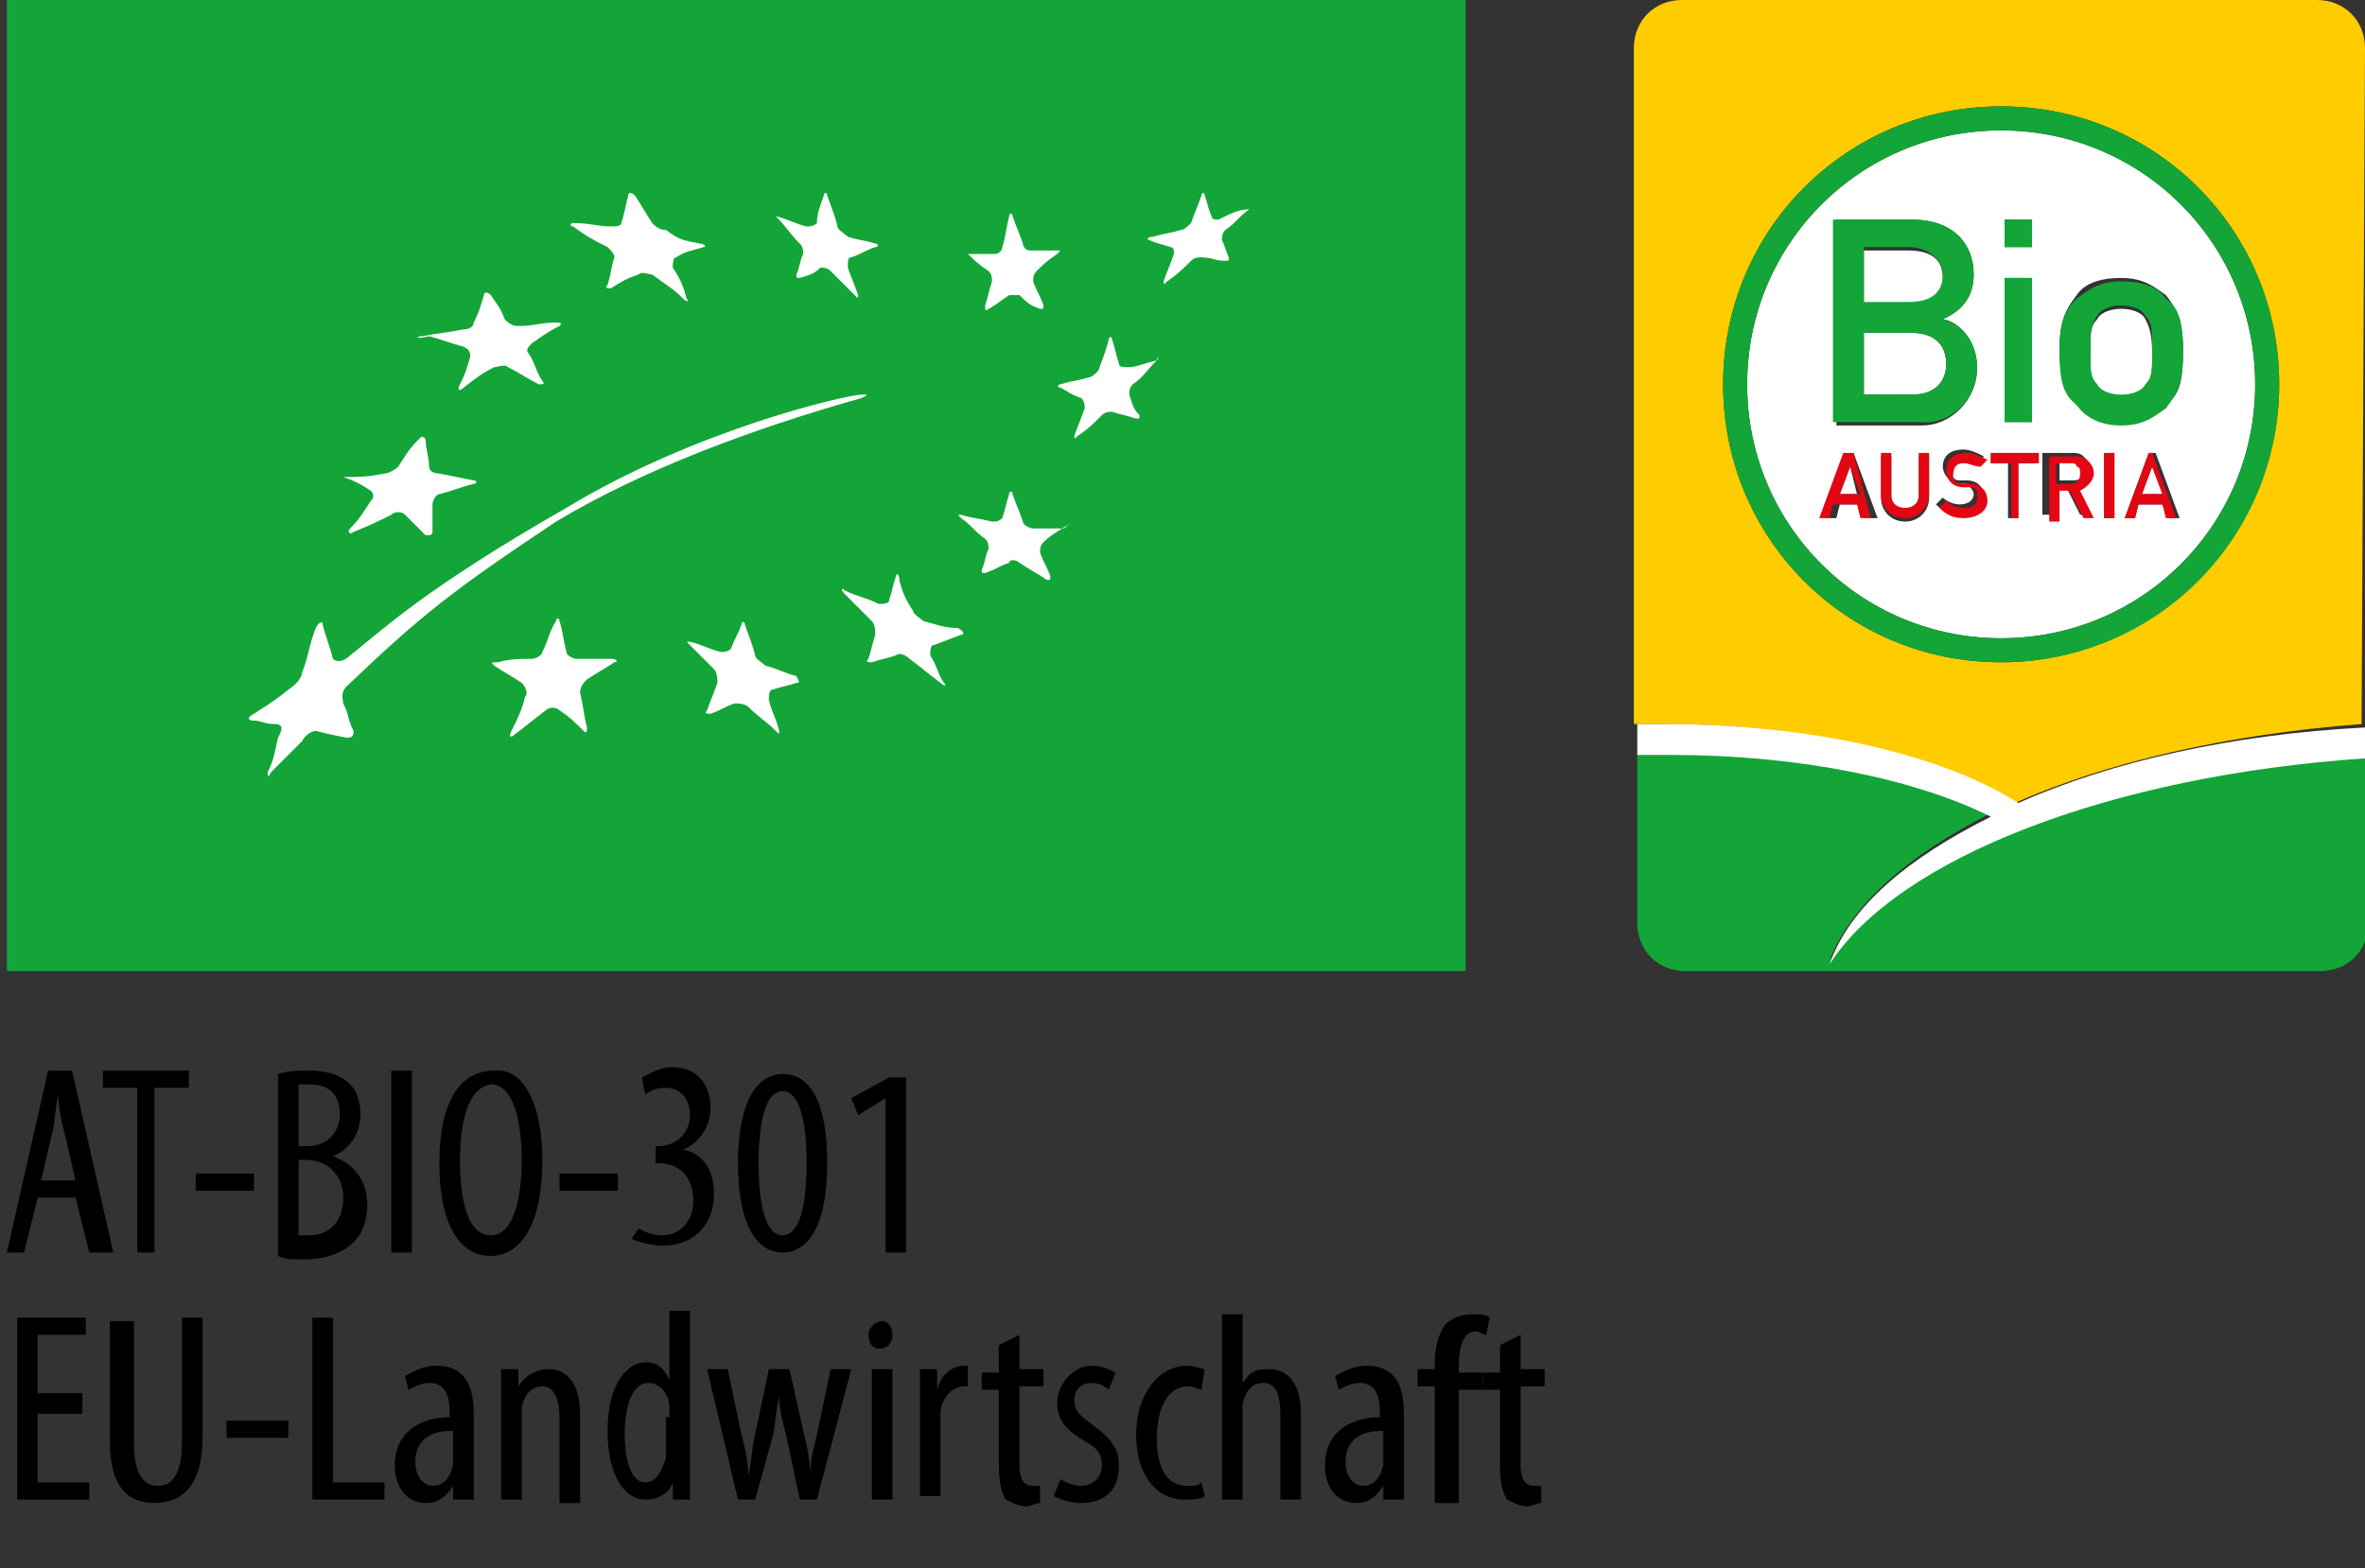 <?xml version="1.0" encoding="utf-8"?>
<!-- Generator: Adobe Illustrator 26.0.3, SVG Export Plug-In . SVG Version: 6.00 Build 0)  -->
<svg version="1.1" xmlns="http://www.w3.org/2000/svg" xmlns:xlink="http://www.w3.org/1999/xlink" x="0px" y="0px" width="68.9px"
	 height="45.7px" viewBox="0 0 68.9 45.7" style="enable-background:new 0 0 68.9 45.7;" xml:space="preserve">
<rect x="0" y="0" width="68.9" height="45.7" fill="#333333" stroke="none"/>
<style type="text/css">
	.st0{fill:#13A538;}
	.st1{fill:#FFFFFF;}
	.st2{fill:#FFCC00;}
	.st3{fill:#E30613;}
</style>
<g id="SW">
</g>
<g id="COATED">
	<g id="_x33_01-EU-Landwirtschaft-quer-Coated_1_">
		<g>
			<g>
				<rect x="0.2" y="0" class="st0" width="42.5" height="28.3"/>
			</g>
			<path class="st1" d="M16.7,6.5c0.5,0,0.7,0.1,1.1,0.1c0.1,0,0.3,0,0.3-0.1c0.1-0.3,0.1-0.4,0.2-0.8c0-0.1,0.1-0.1,0.2,0
				c0.2,0.3,0.3,0.5,0.5,0.8c0.1,0.1,0.2,0.2,0.4,0.2C19.8,7,19.9,7,20.4,7.1c0.1,0,0.2,0.1,0.1,0.1c-0.3,0.1-0.5,0.1-0.8,0.3
				c-0.1,0-0.1,0.2-0.1,0.3c0.2,0.3,0.3,0.5,0.4,0.9c0.1,0.1,0,0.1-0.1,0c-0.3-0.3-0.5-0.4-0.9-0.7C18.9,8,18.7,7.9,18.6,8
				c-0.3,0.1-0.5,0.2-0.8,0.4c-0.1,0-0.2,0-0.1-0.1c0.1-0.3,0.1-0.5,0.2-0.8c0-0.1-0.1-0.2-0.2-0.3c-0.4-0.2-0.6-0.3-1-0.6
				C16.6,6.6,16.6,6.5,16.7,6.5"/>
			<path class="st1" d="M12.3,9.8c0.5-0.1,0.7-0.1,1.2-0.2c0.2,0,0.3-0.1,0.3-0.2C14,9,14,8.9,14.1,8.6c0-0.1,0.1-0.1,0.2,0
				c0.2,0.3,0.3,0.4,0.4,0.7c0.1,0.1,0.2,0.2,0.4,0.2c0.5,0,0.6-0.1,1.1-0.1c0.1,0,0.2,0,0.1,0.1c-0.4,0.2-0.5,0.3-0.8,0.5
				c-0.1,0.1-0.2,0.2-0.1,0.3c0.2,0.3,0.2,0.5,0.4,0.8c0.1,0.1,0,0.1-0.1,0.1c-0.4-0.2-0.5-0.3-0.9-0.5c-0.1-0.1-0.3,0-0.4,0
				c-0.4,0.2-0.5,0.3-0.9,0.6c-0.1,0.1-0.2,0.1-0.1-0.1c0.2-0.4,0.2-0.5,0.3-0.8c0-0.1,0-0.2-0.2-0.3c-0.4-0.1-0.6-0.2-1-0.3
				C12.1,9.9,12.1,9.8,12.3,9.8"/>
			<path class="st1" d="M10,13.9c0.5,0,0.7,0,1.2-0.1c0.1,0,0.3-0.1,0.4-0.2c0.2-0.3,0.3-0.5,0.6-0.8c0.1-0.1,0.1-0.1,0.2,0
				c0,0.3,0.1,0.5,0.1,0.8c0,0.1,0.1,0.2,0.3,0.2c0.5,0.1,0.5,0.1,1,0.2c0.1,0,0.1,0.1,0,0.1c-0.4,0.1-0.6,0.2-1,0.3
				c-0.1,0-0.2,0.2-0.2,0.3c0,0.3,0,0.5,0,0.8c0,0.1-0.1,0.1-0.2,0.1c-0.2-0.2-0.4-0.4-0.6-0.6c-0.1-0.1-0.3-0.1-0.4,0
				c-0.4,0.2-0.6,0.3-1.1,0.5c-0.1,0.1-0.2,0-0.1-0.1c0.3-0.3,0.4-0.5,0.6-0.8c0.1-0.1,0.1-0.2,0-0.3c-0.3-0.2-0.5-0.3-0.8-0.4
				C9.8,13.9,9.8,13.9,10,13.9"/>
			<path class="st1" d="M17.9,19.3c-0.3,0.2-0.5,0.3-0.8,0.5c-0.1,0.1-0.2,0.2-0.2,0.4c0.1,0.4,0.1,0.6,0.2,1c0,0.1,0,0.2-0.1,0.1
				c-0.3-0.3-0.4-0.4-0.7-0.6c-0.1-0.1-0.3-0.1-0.4,0c-0.4,0.3-0.5,0.4-0.9,0.7c-0.1,0.1-0.2,0.1-0.1-0.1c0.2-0.4,0.3-0.6,0.4-1
				c0.1-0.1,0-0.3-0.1-0.4c-0.3-0.2-0.5-0.3-0.8-0.5c-0.1-0.1-0.1-0.1,0.1-0.1c0.4-0.1,0.6-0.1,1-0.1c0.1,0,0.3-0.1,0.3-0.2
				c0.2-0.4,0.2-0.6,0.4-0.9c0-0.1,0.1-0.1,0.1,0c0.1,0.3,0.1,0.5,0.2,0.9c0,0.1,0.2,0.2,0.3,0.2c0.4,0,0.6,0,1,0
				C18,19.2,18,19.3,17.9,19.3"/>
			<path class="st1" d="M23.2,19.9c-0.3,0.1-0.4,0.1-0.7,0.2c-0.1,0-0.1,0.2-0.1,0.3c0.1,0.4,0.2,0.5,0.3,0.9c0,0.1,0,0.1-0.1,0
				c-0.3-0.3-0.5-0.4-0.8-0.7c-0.1-0.1-0.3-0.1-0.4-0.1c-0.3,0.1-0.4,0.2-0.7,0.3c-0.1,0-0.2,0-0.1-0.1c0.1-0.3,0.2-0.5,0.3-0.8
				c0-0.1,0-0.3-0.1-0.4c-0.3-0.3-0.4-0.4-0.7-0.7c-0.1-0.1-0.1-0.1,0-0.1c0.4,0.1,0.5,0.2,0.9,0.3c0.1,0,0.2,0,0.3-0.1
				c0.1-0.3,0.2-0.4,0.3-0.7c0-0.1,0.1-0.1,0.1,0c0.1,0.3,0.2,0.5,0.3,0.9c0,0.1,0.2,0.2,0.3,0.3c0.4,0.1,0.5,0.2,0.9,0.3
				C23.3,19.9,23.3,19.9,23.2,19.9"/>
			<path class="st1" d="M28,18.5c-0.3,0.1-0.5,0.2-0.8,0.3c-0.1,0-0.1,0.2-0.1,0.3c0.2,0.3,0.2,0.5,0.4,0.8c0.1,0.1,0,0.1-0.1,0
				c-0.4-0.3-0.5-0.4-0.9-0.7c-0.1-0.1-0.3-0.2-0.4-0.1c-0.3,0.1-0.4,0.1-0.7,0.2c-0.1,0-0.2,0-0.1-0.1c0.1-0.3,0.1-0.4,0.2-0.7
				c0-0.1,0-0.3-0.1-0.4c-0.3-0.3-0.5-0.5-0.8-0.8c-0.1-0.1-0.1-0.2,0-0.1c0.4,0.2,0.6,0.2,1,0.4c0.1,0,0.3,0,0.3-0.1
				c0.1-0.3,0.1-0.4,0.2-0.7c0-0.1,0.1-0.1,0.1,0.1c0.1,0.4,0.2,0.6,0.4,0.9c0,0.1,0.2,0.2,0.3,0.3c0.4,0.1,0.6,0.2,1,0.2
				C28.1,18.4,28.1,18.5,28,18.5"/>
			<path class="st1" d="M31.1,15.3c-0.3,0.2-0.5,0.3-0.7,0.5c-0.1,0.1-0.1,0.2-0.1,0.3c0.1,0.3,0.2,0.4,0.3,0.7c0,0.1,0,0.1-0.1,0.1
				c-0.3-0.2-0.5-0.3-0.8-0.5c-0.1-0.1-0.3-0.1-0.3,0c-0.3,0.1-0.4,0.2-0.7,0.3c-0.1,0-0.1,0-0.1-0.1c0.1-0.2,0.1-0.4,0.2-0.6
				c0-0.1,0-0.2-0.1-0.3c-0.3-0.2-0.4-0.4-0.7-0.6c-0.1-0.1-0.1-0.1,0-0.1c0.3,0.1,0.5,0.1,0.9,0.2c0.1,0,0.2,0,0.3-0.1
				c0.1-0.3,0.1-0.4,0.2-0.7c0-0.1,0.1-0.1,0.1,0c0.1,0.3,0.2,0.5,0.3,0.8c0,0.1,0.2,0.2,0.3,0.2c0.4,0,0.6,0,0.9,0
				C31.2,15.2,31.2,15.3,31.1,15.3"/>
			<path class="st1" d="M33.7,10.5c-0.3,0.3-0.4,0.5-0.7,0.7c-0.1,0.1-0.1,0.2-0.1,0.3c0.1,0.3,0.1,0.4,0.3,0.6c0,0.1,0,0.1-0.1,0.1
				c-0.3-0.1-0.4-0.1-0.7-0.2c-0.1,0-0.2,0-0.3,0.1c-0.3,0.3-0.4,0.4-0.7,0.6c-0.1,0.1-0.1,0.1-0.1,0c0.1-0.3,0.2-0.5,0.3-0.8
				c0-0.1,0-0.2-0.1-0.3c-0.3-0.1-0.4-0.2-0.6-0.3c-0.1,0-0.1-0.1,0-0.1c0.3-0.1,0.5-0.1,0.8-0.2c0.1,0,0.2-0.1,0.3-0.2
				c0.1-0.3,0.2-0.5,0.3-0.9c0-0.1,0.1-0.1,0.1,0c0.1,0.3,0.1,0.4,0.2,0.7c0,0.1,0.1,0.1,0.3,0.1C33.1,10.7,33.3,10.6,33.7,10.5
				C33.7,10.4,33.8,10.4,33.7,10.5"/>
			<path class="st1" d="M28.2,7.4c0.3,0,0.4,0,0.8,0c0.1,0,0.2-0.1,0.2-0.2c0.1-0.3,0.1-0.5,0.2-0.9c0-0.1,0.1-0.1,0.1,0
				c0.1,0.3,0.2,0.5,0.3,0.8c0,0.1,0.1,0.2,0.2,0.2c0.3,0,0.5,0,0.8,0c0.1,0,0.1,0,0,0.1c-0.3,0.2-0.4,0.3-0.6,0.5
				c-0.1,0.1-0.1,0.2-0.1,0.3c0.1,0.3,0.2,0.4,0.3,0.7c0,0.1,0,0.1-0.1,0.1c-0.3-0.1-0.4-0.2-0.6-0.4c-0.1,0-0.2,0-0.3,0
				C29.1,8.8,29,8.9,28.8,9c-0.1,0.1-0.1,0-0.1-0.1c0.1-0.3,0.1-0.4,0.2-0.7c0-0.1,0-0.2-0.1-0.3c-0.3-0.2-0.4-0.3-0.6-0.5
				C28,7.4,28.1,7.4,28.2,7.4"/>
			<path class="st1" d="M22.6,6.3c0.4,0.1,0.5,0.2,0.9,0.3c0.1,0,0.2,0,0.3-0.1C23.8,6.2,23.9,6,24,5.7c0-0.1,0.1-0.1,0.1,0
				c0.1,0.3,0.2,0.5,0.3,0.9c0,0.1,0.2,0.2,0.3,0.3C25,7,25.2,7,25.5,7.1c0.1,0,0.1,0.1,0,0.1c-0.3,0.1-0.4,0.2-0.7,0.3
				c-0.1,0-0.1,0.1-0.1,0.3c0.1,0.3,0.2,0.5,0.3,0.8c0,0.1,0,0.1-0.1,0c-0.3-0.3-0.4-0.4-0.7-0.7c-0.1-0.1-0.2-0.1-0.3-0.1
				C23.7,8,23.6,8,23.3,8.1c-0.1,0-0.1,0-0.1-0.1c0.1-0.2,0.1-0.4,0.2-0.6c0-0.1,0-0.2-0.1-0.3C23,6.8,22.9,6.6,22.6,6.3
				C22.5,6.3,22.5,6.3,22.6,6.3"/>
			<path class="st1" d="M36.4,6.1c-0.3,0.2-0.4,0.4-0.7,0.6c-0.1,0.1-0.1,0.2-0.1,0.3c0.1,0.2,0.1,0.3,0.2,0.5c0,0.1,0,0.1-0.1,0.1
				c-0.3,0-0.4-0.1-0.7-0.1c-0.1,0-0.2,0-0.3,0.1C34.5,7.8,34.3,8,34,8.2c-0.1,0.1-0.1,0.1-0.1,0c0.1-0.3,0.2-0.5,0.3-0.8
				c0-0.1,0-0.2-0.1-0.2c-0.3-0.1-0.4-0.1-0.6-0.2c-0.1,0-0.1-0.1,0.1-0.1c0.3-0.1,0.5-0.1,0.8-0.2c0.1,0,0.2-0.1,0.3-0.2
				c0.1-0.3,0.2-0.5,0.3-0.8c0-0.1,0.1-0.1,0.1,0c0.1,0.3,0.1,0.4,0.2,0.6c0,0.1,0.1,0.1,0.2,0.1C35.9,6.2,36.1,6.1,36.4,6.1
				C36.5,6,36.5,6,36.4,6.1"/>
			<path class="st1" d="M25.1,11.6c0.2-0.1,0.2-0.1,0-0.1c-0.4,0-4.8,1-8.6,3.3c-4.2,2.4-5.4,3.6-6.3,4.3c-0.2,0.2-0.4,0.2-0.5,0.1
				c-0.1-0.4-0.2-0.6-0.3-1c0-0.1-0.1-0.1-0.2,0.1c-0.2,0.5-0.2,0.8-0.4,1.3c0,0.1-0.1,0.3-0.4,0.5c-0.5,0.4-0.7,0.5-1,0.7
				C7.2,20.9,7.2,21,7.4,21c0.2,0,0.3,0.1,0.6,0.1c0.3,0,0.2,0.2,0.1,0.4c-0.1,0.4-0.1,0.6-0.3,1c0,0.1,0,0.2,0.1,0
				c0.4-0.4,0.5-0.5,0.9-0.9c0.1-0.2,0.3-0.3,0.4-0.3c0.4,0.1,0.4,0.1,0.9,0.2c0.2,0,0.2-0.1,0.2-0.2c-0.2-0.4-0.1-0.4-0.3-0.8
				c0-0.1-0.1-0.3,0.1-0.5c2.2-2.1,3.1-2.8,6.1-4.8C18.7,13.7,21.9,12.5,25.1,11.6z"/>
		</g>
		<g>
			<path class="st2" d="M68.9,1.4c0-0.8-0.6-1.4-1.4-1.4H49c-0.8,0-1.4,0.6-1.4,1.4l0,19.7c0.3,0,0.5,0,0.8,0
				c4.3,0,8.1,0.9,10.3,2.3c2.7-1.2,6.2-2,10.1-2.3L68.9,1.4z M58.3,19.3c-4.5,0-8.1-3.6-8.1-8.1s3.6-8.1,8.1-8.1
				c4.5,0,8.1,3.6,8.1,8.1S62.7,19.3,58.3,19.3z"/>
			<path class="st0" d="M53.3,28c0.6-1.6,2.3-3.1,4.7-4.3c-2.3-1.1-5.6-1.8-9.3-1.8c-0.3,0-0.7,0-1,0l0,5c0,0.8,0.6,1.4,1.4,1.4
				h18.5c0.8,0,1.4-0.6,1.4-1.4l0-5C61.4,22.5,55.3,24.9,53.3,28z"/>
			<path class="st1" d="M58.8,23.4c-2.2-1.4-6-2.3-10.3-2.3c-0.3,0-0.6,0-0.8,0l0,0.9c0.3,0,0.7,0,1,0c3.7,0,7.1,0.7,9.3,1.8
				c-2.4,1.2-4.1,2.6-4.7,4.3c2-3.1,8.2-5.5,15.6-6l0-0.9C65,21.4,61.5,22.2,58.8,23.4z"/>
			<polygon class="st1" points="53.9,13.6 53.6,14.4 54.1,14.4 53.9,13.6 			"/>
			<path class="st1" d="M56.6,8.1c0-0.5-0.3-0.8-1-0.8h-1.3v1.7h1.3C56.3,8.9,56.6,8.5,56.6,8.1z"/>
			<path class="st1" d="M60.7,13.7c0-0.1,0-0.2-0.1-0.2c-0.1,0-0.1-0.1-0.2-0.1h-0.4V14h0.4C60.6,14,60.7,13.9,60.7,13.7z"/>
			<polygon class="st1" points="62.7,13.6 62.4,14.4 63,14.4 62.7,13.6 			"/>
			<path class="st1" d="M56.7,10.6c0-0.5-0.3-0.9-1-0.9h-1.4v1.8h1.4C56.4,11.5,56.7,11.1,56.7,10.6z"/>
			<path class="st1" d="M50.9,11.2c0,4.1,3.3,7.4,7.4,7.4c4.1,0,7.4-3.3,7.4-7.4c0-4.1-3.3-7.4-7.4-7.4C54.2,3.8,50.9,7.1,50.9,11.2
				z M54.4,15.1l-0.1-0.4h-0.7l-0.1,0.4h-0.3l0.7-1.9H54l0.7,1.9H54.4z M56.2,14.5c0,0.4-0.3,0.7-0.7,0.7c-0.4,0-0.7-0.3-0.7-0.7
				v-1.2h0.3v1.2c0,0.3,0.2,0.4,0.4,0.4c0.2,0,0.4-0.1,0.4-0.4v-1.2h0.3V14.5z M61.6,15.1h-0.3v-1.9h0.3V15.1z M63.2,15.1L63,14.7
				h-0.7l-0.1,0.4h-0.3l0.7-1.9h0.2l0.7,1.9H63.2z M60.5,8.6c0.2-0.3,0.6-0.5,1.3-0.5c0.7,0,1,0.3,1.3,0.5c0.3,0.4,0.5,0.7,0.5,1.6
				c0,0.9-0.1,1.3-0.5,1.6c-0.2,0.3-0.6,0.5-1.3,0.5c-0.7,0-1-0.3-1.3-0.5c-0.3-0.4-0.5-0.7-0.5-1.6C60,9.3,60.2,9,60.5,8.6z
				 M59.6,13.2h0.7c0.2,0,0.3,0,0.4,0.1c0.1,0.1,0.2,0.2,0.2,0.4c0,0.2-0.1,0.4-0.4,0.5l0.4,0.8h-0.3l-0.4-0.8h-0.4v0.8h-0.3V13.2z
				 M58.4,6.4h0.8v0.8h-0.8V6.4z M58.4,8.1h0.8v4.2h-0.8V8.1z M58,13.2h1.3v0.3h-0.5v1.6h-0.3v-1.6H58V13.2z M57.1,14
				c0.1,0,0.1,0,0.2,0c0.4,0,0.5,0.3,0.5,0.5c0,0.3-0.3,0.5-0.7,0.5c-0.3,0-0.5-0.1-0.7-0.3l0.2-0.2c0.1,0.1,0.3,0.2,0.5,0.2
				c0.2,0,0.4-0.1,0.4-0.3c0-0.1-0.1-0.2-0.2-0.3c-0.1,0-0.2,0-0.2,0c-0.3,0-0.5-0.3-0.5-0.5c0-0.3,0.2-0.5,0.6-0.5
				c0.2,0,0.4,0.1,0.6,0.2l-0.2,0.2c-0.1-0.1-0.3-0.1-0.5-0.1c-0.2,0-0.3,0.1-0.3,0.3C56.9,13.9,56.9,14,57.1,14z M53.4,6.4h2.3
				c1.2,0,1.8,0.7,1.8,1.6c0,0.5-0.2,1-0.9,1.3v0c0.6,0.1,1,0.8,1,1.4c0,1-0.8,1.7-1.6,1.7h-2.5V6.4z"/>
			<path class="st1" d="M61.8,11.6c0.3,0,0.6-0.1,0.7-0.3c0.2-0.2,0.2-0.4,0.2-1c0-0.6-0.1-0.8-0.2-1c-0.1-0.2-0.4-0.3-0.7-0.3
				c-0.3,0-0.6,0.1-0.7,0.3c-0.2,0.2-0.2,0.4-0.2,1c0,0.6,0,0.8,0.2,1C61.2,11.4,61.5,11.6,61.8,11.6z"/>
			<path class="st0" d="M58.3,19.3c4.5,0,8.1-3.6,8.1-8.1c0-4.5-3.6-8.1-8.1-8.1c-4.5,0-8.1,3.6-8.1,8.1
				C50.2,15.7,53.8,19.3,58.3,19.3z M65.7,11.2c0,4.1-3.3,7.4-7.4,7.4s-7.4-3.3-7.4-7.4c0-4.1,3.3-7.4,7.4-7.4S65.7,7.1,65.7,11.2z"
				/>
			<path class="st0" d="M57.6,10.7c0-0.6-0.3-1.2-1-1.4v0C57.3,9,57.5,8.5,57.5,8c0-0.9-0.6-1.6-1.8-1.6h-2.3v5.9h2.5
				C56.8,12.4,57.6,11.7,57.6,10.7z M54.3,7.2h1.3c0.6,0,1,0.4,1,0.8c0,0.5-0.3,0.8-1,0.8h-1.3V7.2z M54.3,11.5V9.7h1.4
				c0.7,0,1,0.4,1,0.9c0,0.5-0.3,0.9-1,0.9H54.3z"/>
			<rect x="58.4" y="8.1" class="st0" width="0.8" height="4.2"/>
			<rect x="58.4" y="6.4" class="st0" width="0.8" height="0.8"/>
			<path class="st0" d="M61.8,12.4c0.7,0,1-0.3,1.3-0.5c0.3-0.4,0.5-0.7,0.5-1.6c0-0.9-0.1-1.3-0.5-1.6c-0.2-0.3-0.6-0.5-1.3-0.5
				c-0.7,0-1,0.3-1.3,0.5C60.2,9,60,9.3,60,10.2c0,0.9,0.1,1.3,0.5,1.6C60.7,12.1,61.1,12.4,61.8,12.4z M61.1,9.2
				c0.1-0.2,0.4-0.3,0.7-0.3c0.3,0,0.6,0.1,0.7,0.3c0.2,0.2,0.2,0.4,0.2,1c0,0.6,0,0.8-0.2,1c-0.1,0.2-0.4,0.3-0.7,0.3
				c-0.3,0-0.6-0.1-0.7-0.3c-0.2-0.2-0.2-0.4-0.2-1C60.9,9.6,60.9,9.5,61.1,9.2z"/>
			<path class="st3" d="M53.7,13.2l-0.7,1.9h0.3l0.1-0.4h0.7l0.1,0.4h0.3L54,13.2H53.7z M53.6,14.4l0.3-0.8h0l0.3,0.8H53.6z"/>
			<path class="st3" d="M55.9,14.4c0,0.3-0.2,0.4-0.4,0.4c-0.2,0-0.4-0.1-0.4-0.4v-1.2h-0.3v1.2c0,0.4,0.3,0.7,0.7,0.7
				c0.4,0,0.7-0.3,0.7-0.7v-1.2h-0.3V14.4z"/>
			<path class="st3" d="M57.2,13.5c0.2,0,0.3,0.1,0.5,0.1l0.2-0.2c-0.2-0.1-0.4-0.2-0.6-0.2c-0.4,0-0.6,0.2-0.6,0.5
				c0,0.3,0.2,0.5,0.5,0.5c0.1,0,0.2,0,0.2,0c0.2,0,0.2,0.1,0.2,0.3c0,0.2-0.1,0.3-0.4,0.3c-0.2,0-0.4-0.1-0.5-0.2l-0.2,0.2
				c0.2,0.2,0.4,0.3,0.7,0.3c0.4,0,0.7-0.2,0.7-0.5c0-0.3-0.2-0.5-0.5-0.5c-0.1,0-0.2,0-0.2,0c-0.2,0-0.3-0.1-0.3-0.2
				C56.9,13.6,57,13.5,57.2,13.5z"/>
			<polygon class="st3" points="58.6,15.1 58.8,15.1 58.8,13.5 59.4,13.5 59.4,13.2 58,13.2 58,13.5 58.6,13.5 			"/>
			<path class="st3" d="M59.9,14.3h0.4l0.4,0.8H61l-0.4-0.8c0.2-0.1,0.4-0.3,0.4-0.5c0-0.2-0.1-0.3-0.2-0.4
				c-0.1-0.1-0.2-0.1-0.4-0.1h-0.7v1.9h0.3V14.3z M59.9,13.5h0.4c0.1,0,0.2,0,0.2,0.1c0.1,0,0.1,0.1,0.1,0.2c0,0.2-0.1,0.3-0.3,0.3
				h-0.4V13.5z"/>
			<rect x="61.3" y="13.2" class="st3" width="0.3" height="1.9"/>
			<path class="st3" d="M62.6,13.2l-0.7,1.9h0.3l0.1-0.4H63l0.1,0.4h0.3l-0.7-1.9H62.6z M62.4,14.4l0.3-0.8h0l0.3,0.8H62.4z"/>
		</g>
		<g>
			<path d="M1.1,34.9l-0.4,1.6H0.2l1.2-5.3h0.7l1.2,5.3H2.6l-0.4-1.6H1.1z M2.2,34.4l-0.3-1.3c-0.1-0.4-0.2-0.8-0.2-1.2h0
				c-0.1,0.4-0.1,0.9-0.2,1.2l-0.3,1.3H2.2z"/>
			<path d="M4,31.7h-1v-0.5h2.5v0.5h-1v4.8H4V31.7z"/>
			<path d="M7.4,34.2v0.5H5.7v-0.5H7.4z"/>
			<path d="M8.1,31.3c0.3-0.1,0.6-0.1,0.9-0.1c0.5,0,0.9,0.1,1.2,0.4c0.2,0.2,0.3,0.5,0.3,0.9c0,0.5-0.3,1-0.8,1.2v0
				c0.6,0.2,1,0.7,1,1.4c0,0.4-0.1,0.8-0.4,1.1c-0.3,0.3-0.8,0.5-1.4,0.5c-0.4,0-0.6,0-0.8-0.1V31.3z M8.7,33.4H9
				c0.5,0,0.9-0.4,0.9-0.9c0-0.5-0.2-0.9-0.9-0.9c-0.1,0-0.3,0-0.3,0V33.4z M8.7,36c0.1,0,0.2,0,0.3,0c0.6,0,1-0.4,1-1.1
				c0-0.7-0.5-1.1-1.1-1.1H8.7V36z"/>
			<path d="M12,31.2v5.3h-0.6v-5.3H12z"/>
			<path d="M15.8,33.8c0,2-0.7,2.8-1.5,2.8c-0.9,0-1.5-0.9-1.5-2.7c0-1.8,0.6-2.7,1.6-2.7C15.2,31.1,15.8,32.1,15.8,33.8z
				 M13.4,33.8c0,1.1,0.2,2.2,0.9,2.2c0.7,0,0.9-1.2,0.9-2.2c0-1-0.2-2.2-0.9-2.2C13.6,31.7,13.4,32.8,13.4,33.8z"/>
			<path d="M18,34.2v0.5h-1.7v-0.5H18z"/>
			<path d="M18.6,35.8c0.2,0.1,0.4,0.2,0.7,0.2c0.5,0,0.9-0.4,0.9-1c0-0.7-0.4-1.1-1-1.1h-0.1v-0.5h0.1c0.4,0,0.9-0.3,0.9-0.9
				c0-0.5-0.3-0.8-0.7-0.8c-0.3,0-0.5,0.1-0.6,0.2l-0.1-0.5c0.2-0.1,0.5-0.3,0.9-0.3c0.7,0,1.1,0.5,1.1,1.2c0,0.5-0.3,1-0.8,1.2v0
				c0.5,0.1,0.9,0.5,0.9,1.3c0,0.8-0.5,1.5-1.5,1.5c-0.3,0-0.7-0.1-0.9-0.2L18.6,35.8z"/>
			<path d="M24.1,33.9c0,1.9-0.6,2.6-1.3,2.6c-0.8,0-1.3-0.9-1.3-2.6c0-1.7,0.5-2.6,1.3-2.6C23.7,31.3,24.1,32.3,24.1,33.9z
				 M22.1,33.9c0,1.2,0.2,2.1,0.7,2.1c0.5,0,0.7-0.9,0.7-2.1c0-1.2-0.2-2.1-0.7-2.1S22.1,32.7,22.1,33.9z"/>
			<path d="M25.8,32L25.8,32L25,32.5L24.8,32l1.1-0.6h0.5v5.1h-0.6V32z"/>
			<path d="M2.4,41.2H1.1v2h1.5v0.5H0.5v-5.3h2v0.5H1.1v1.7h1.3V41.2z"/>
			<path d="M3.9,38.4V42c0,1,0.3,1.3,0.7,1.3c0.4,0,0.7-0.3,0.7-1.3v-3.6h0.6v3.5c0,1.4-0.6,1.9-1.4,1.9c-0.8,0-1.3-0.5-1.3-1.8
				v-3.5H3.9z"/>
			<path d="M8.4,41.4v0.5H6.6v-0.5H8.4z"/>
			<path d="M9.1,38.4h0.6v4.8h1.5v0.5H9.1V38.4z"/>
			<path d="M13.2,43.7l0-0.4h0c-0.2,0.3-0.4,0.5-0.8,0.5c-0.5,0-0.9-0.4-0.9-1.1c0-1,0.8-1.4,1.6-1.4v-0.1c0-0.5-0.1-0.9-0.6-0.9
				c-0.2,0-0.4,0.1-0.6,0.2l-0.1-0.4c0.2-0.1,0.5-0.3,0.9-0.3c0.8,0,1.1,0.5,1.1,1.4v1.6c0,0.3,0,0.6,0,0.9H13.2z M13.1,41.7
				c-0.3,0-1,0.1-1,0.9c0,0.5,0.3,0.7,0.5,0.7c0.3,0,0.5-0.2,0.6-0.6c0-0.1,0-0.1,0-0.2V41.7z"/>
			<path d="M14.6,40.9c0-0.4,0-0.7,0-1h0.5l0,0.5h0c0.2-0.3,0.5-0.5,0.9-0.5c0.5,0,0.9,0.4,0.9,1.3v2.6h-0.6v-2.5
				c0-0.4-0.1-0.9-0.5-0.9c-0.3,0-0.5,0.2-0.6,0.6c0,0.1,0,0.2,0,0.3v2.4h-0.6V40.9z"/>
			<path d="M20.1,38.3v4.5c0,0.3,0,0.7,0,0.9h-0.5l0-0.5h0c-0.1,0.3-0.4,0.5-0.8,0.5c-0.6,0-1.1-0.7-1.1-2c0-1.4,0.6-2,1.1-2
				c0.3,0,0.5,0.1,0.7,0.5h0v-2H20.1z M19.5,41.3c0-0.1,0-0.2,0-0.3c0-0.4-0.3-0.7-0.6-0.7c-0.5,0-0.7,0.7-0.7,1.5
				c0,0.8,0.2,1.4,0.6,1.4c0.2,0,0.4-0.1,0.6-0.7c0-0.1,0-0.2,0-0.3V41.3z"/>
			<path d="M21.2,39.9l0.4,1.9c0.1,0.4,0.2,0.8,0.2,1.2h0c0.1-0.4,0.1-0.8,0.2-1.2l0.4-1.9H23l0.4,1.8c0.1,0.4,0.2,0.8,0.2,1.3h0
				c0-0.4,0.1-0.8,0.2-1.2l0.4-1.9h0.6l-1,3.8h-0.5l-0.4-1.9c-0.1-0.4-0.2-0.7-0.2-1.1h0c-0.1,0.4-0.1,0.8-0.2,1.2L22,43.7h-0.5
				l-0.9-3.8H21.2z"/>
			<path d="M26,38.9c0,0.2-0.1,0.4-0.4,0.4c-0.2,0-0.3-0.2-0.3-0.4s0.2-0.4,0.4-0.4C25.9,38.5,26,38.7,26,38.9z M25.4,43.7v-3.8H26
				v3.8H25.4z"/>
			<path d="M26.8,40.9c0-0.3,0-0.7,0-1h0.5l0,0.6h0c0.1-0.4,0.4-0.7,0.8-0.7c0,0,0.1,0,0.1,0v0.6c0,0-0.1,0-0.1,0
				c-0.4,0-0.7,0.4-0.7,0.8c0,0.1,0,0.2,0,0.3v2.1h-0.6V40.9z"/>
			<path d="M29.7,38.9v1h0.7v0.5h-0.7v2.3c0,0.5,0.2,0.6,0.4,0.6c0.1,0,0.2,0,0.2,0l0,0.5c-0.1,0-0.3,0.1-0.4,0.1
				c-0.2,0-0.4-0.1-0.6-0.2c-0.1-0.2-0.2-0.4-0.2-1v-2.2h-0.5v-0.5h0.5v-0.8L29.7,38.9z"/>
			<path d="M30.9,43.1c0.1,0.1,0.4,0.2,0.6,0.2c0.3,0,0.6-0.2,0.6-0.6c0-0.3-0.1-0.5-0.5-0.7c-0.5-0.3-0.8-0.6-0.8-1.1
				c0-0.6,0.5-1.1,1-1.1c0.3,0,0.5,0.1,0.7,0.2l-0.2,0.5c-0.1-0.1-0.3-0.2-0.5-0.2c-0.3,0-0.5,0.2-0.5,0.5c0,0.3,0.1,0.4,0.5,0.7
				c0.4,0.3,0.8,0.6,0.8,1.2c0,0.8-0.5,1.1-1.1,1.1c-0.3,0-0.6-0.1-0.8-0.2L30.9,43.1z"/>
			<path d="M35.1,43.6c-0.1,0.1-0.4,0.1-0.6,0.1c-0.8,0-1.4-0.7-1.4-1.9c0-1.1,0.6-2,1.5-2c0.2,0,0.4,0.1,0.5,0.1L35,40.5
				c-0.1,0-0.2-0.1-0.4-0.1c-0.6,0-0.9,0.7-0.9,1.5c0,0.9,0.3,1.4,0.9,1.4c0.2,0,0.3,0,0.4-0.1L35.1,43.6z"/>
			<path d="M35.6,38.3h0.6v2h0c0.1-0.1,0.2-0.3,0.3-0.3c0.1-0.1,0.3-0.1,0.5-0.1c0.5,0,0.9,0.4,0.9,1.3v2.5h-0.6v-2.5
				c0-0.5-0.1-0.9-0.5-0.9c-0.3,0-0.5,0.2-0.6,0.6c0,0.1,0,0.2,0,0.3v2.5h-0.6V38.3z"/>
			<path d="M40.3,43.7l0-0.4h0c-0.2,0.3-0.4,0.5-0.8,0.5c-0.5,0-0.9-0.4-0.9-1.1c0-1,0.8-1.4,1.6-1.4v-0.1c0-0.5-0.1-0.9-0.6-0.9
				c-0.2,0-0.4,0.1-0.6,0.2l-0.1-0.4c0.2-0.1,0.5-0.3,0.9-0.3c0.8,0,1.1,0.5,1.1,1.4v1.6c0,0.3,0,0.6,0,0.9H40.3z M40.2,41.7
				c-0.3,0-1,0.1-1,0.9c0,0.5,0.3,0.7,0.5,0.7c0.3,0,0.5-0.2,0.6-0.6c0-0.1,0-0.1,0-0.2V41.7z"/>
			<path d="M41.8,43.7v-3.3h-0.5v-0.5h0.5v-0.2c0-0.4,0.1-0.8,0.3-1.1c0.2-0.2,0.5-0.3,0.8-0.3c0.2,0,0.4,0,0.5,0.1l-0.1,0.5
				c-0.1,0-0.2-0.1-0.3-0.1c-0.4,0-0.5,0.5-0.5,1v0.2h0.7v0.5h-0.7v3.3H41.8z"/>
			<path d="M44.3,38.9v1H45v0.5h-0.7v2.3c0,0.5,0.2,0.6,0.4,0.6c0.1,0,0.2,0,0.2,0l0,0.5c-0.1,0-0.3,0.1-0.4,0.1
				c-0.2,0-0.4-0.1-0.6-0.2c-0.1-0.2-0.2-0.4-0.2-1v-2.2h-0.5v-0.5h0.5v-0.8L44.3,38.9z"/>
		</g>
	</g>
</g>
<g id="Farbe_UNCOATED">
</g>
<g id="Organisation_Beschriftung">
</g>
</svg>
